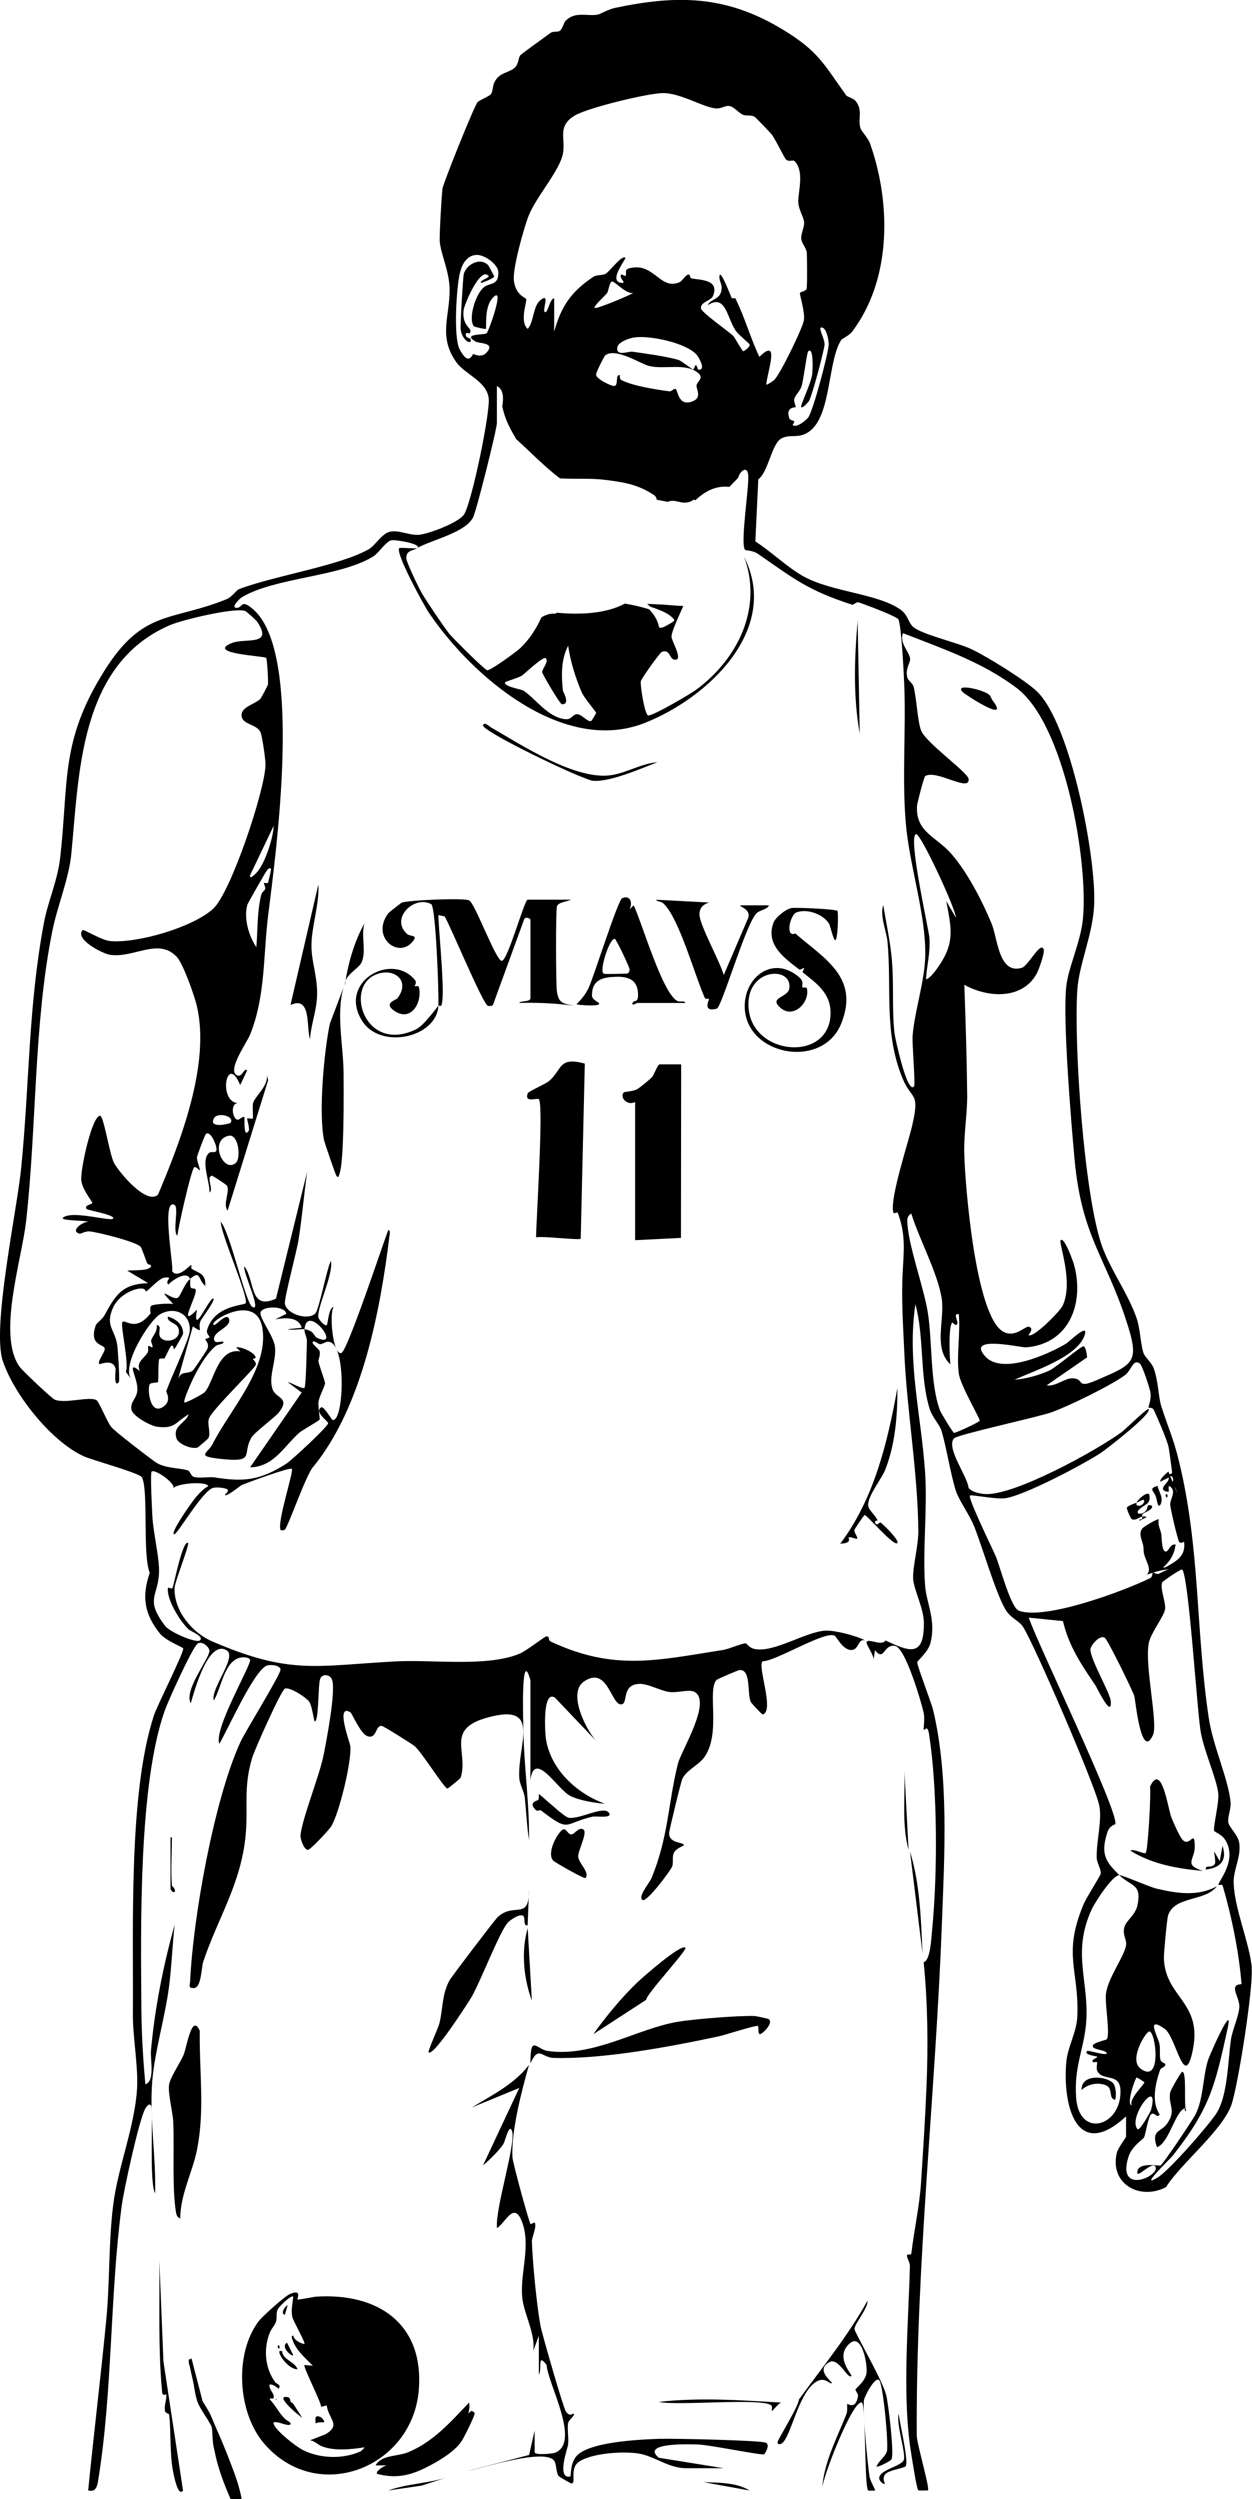 <?xml version="1.0" encoding="UTF-8"?>

<svg id="Layer_1" data-name="Layer 1" xmlns="http://www.w3.org/2000/svg" viewBox="0 0 421.79 841.89">

  <path d="M181.53,786.85l-1.87,5.17c.77-5.87-3.23-12.61-3.73-18.13-.75-8.29,3.1-17.56-.19-25.68-2.66-6.58-5.42.54-8.3,2.44-.77-6.08,6.4-28.47,5.1-32.58-1-3.16-2.32,3.31-3.02,4.35-1.27,1.91-4.85,5.55-6.79,7.07l12.21-26.08-15.98,6.57c6.9-4.23,14.25-7.79,19.27-14.34-2.43,8.46-6.08,22.52-5.58,31.22.1,1.7,5.33,20.99,6.07,22.38.11.22,1.3-.62,1.4-.47.84,1.29-.97,4.99-.93,6.33.24,7.14,1.62,21.63,2.93,28.57.52,2.74,7.64,27.42,8.48,28.66,1.52,2.24,2.33.52,2.68.85.55.52-1.66,2.02-1.86,3.07-.41,2.17.27,5.13-.06,7.46-.15,1.09-3.92,11.56.74,10.62.35-.07-.11-3.99,1.87-6.6,3.87-5.13,21.67-5.89,28.2-6.11,4.09-.14,34.06.47,35.86,1.32,1.58.75-.41,3.84-.64,3.91-1.06.34-18.31-3.18-22.05-3.31-2.95-.1-19.67-.72-13.39,4.46l21.86,3.52h-12.69c-5.35,0-9.77-3.37-14.61-4.66-4.73-1.26-16.79-.66-21.43,2.47-3.33,2.24-.84,7.11-2.5,7.35-.25.04-4.16-2.28-4.33-2.47-.92-1.06-.74-4.04-1.53-5.17-3.05-4.37-24.2,2.42-29.16,3.41l20.69-5.39,1.87-8.24v7.29c0,1.15,6.07.5,6.81.22,8.92-3.38-2.38-23.26-2.79-29.63-3.26-4.25-1.42,1.52-2.61,3.31v-13.16Z"/>

  <path d="M60.72,747.36c-1.04-.36-1.26-1.1-1.43-2.09-1.34-7.72-.57-21.72-.9-30.13-.14-3.47-1.79-9.46-1.45-12.67.26-2.43,3.77-7.5,4.9-10.18s2.75-14.24,5.46-8.15c-.2,13.53,1.74,26.55-.9,39.97-1.52,7.74-5.65,15.07-5.67,23.24Z"/>

  <path d="M258.99,680.23c1.67,1.37-2.18,5.07-2.96,5.06-.85,0-.26-2.49-.75-2.76-.6-.33-11.15,3.08-13.1,3.49-16.57,3.54-39.11,7.78-55.72,7.27-3.96-.12-5.08-4.29-7.75,1.88-.07-10.03,1.99-4.76,5.85-4.21,15.38,2.18,30.04-7.53,43.78-9.84,5.36-.9,20.56-2.14,25.83-1.94.62.02,4.62.89,4.81,1.05Z"/>

  <path d="M177.77,648.63c-1.84.29-.43-2.81-1.72-3.32-1.22-.47-4,1.43-4.86,2.28-2.64,2.61-9.28,19.91-12.31,25.16-.79,1.36-12.89,20.31-14.48,18.66-.36-.38,3.24-8.16,3.63-9.76,1.26-5.08.78-9.7,3.41-14.48.71-1.29,15.26-20.43,16.25-21.34,5.65-5.18,10.66,1.53,10.54-9.43l-.47,12.22Z"/>

  <path d="M300.31,828.55c-.4.62-3.98,2.46-5.02,2.49.54-1.87,3-3.38,3.5-5.19.62-2.27-1.24-22.41-2.57-23.95s-5.02,5.4-5.17,6.8c-.43,4,1.19,21.2,1.92,25.81.2,1.28,2.04,4.38,1.85,4.52-.09.07-2.27.09-2.35,0-1.3-1.32-.72-29.12-2.12-29.63-3.05-1.1-13.54,25.97-13.38,29.15.52-8.92,5-17.17,8.23-25.37.37-.94.11-3.16.23-3.3.17-.21,2.84,2.2,3.63-2.67.13-.78-.94-1.75-.85-2.23.06-.32,3.23-2.7,3.68-5.32.5-2.88-1.46-13.72-5.55-10.25-5.39,4.58.91,10.61.49,11.06-1.16,1.23-4.33-6.27-7.31-4.74-5.13,2.63,1.05,6.79.73,7.09-.72.68-2.41-2.7-5.89,0-5.54,4.28-7.83,17.7-10.81,20.22-.66.56-1.56.55-1.62-.22s7.09-12.03,7.2-14.41c7.92-10.92,16.56-21.45,23.11-33.3.32,2.45-4.5,7.88-4.36,9.57.1,1.23,9.43,17.2,10.68,22.19.7,2.81,2.81,20.08,1.76,21.69Z"/>

  <path d="M230.89,656.16c.8.75-12.99,15.41-13.21,17.57l-17.8,11.57c4.21-5.9,9.55-12.4,14.79-17.41,1.59-1.52,14.72-13.14,16.23-11.74Z"/>

  <path d="M126.54,830.57c1.87-3.57,7.32-2.95,10.88-4.4,8.56-3.5,14.4-10.26,20.61-16.75,1.74,8.28-15.27,21.16-21.38,21.16h-10.11Z"/>

  <path d="M186.39,626.86c-2.39-2.63,1.49-9.43,3.12-10.44,1.22-.75,1.72,1.61,2.99,1.59,1.07-.02,2.58-2.78,4.11-1.61,1.36,1.05-1.89,7.17-1.82,8.98.08,2.39,3.91,5.21,2.52,7.29-.35.52-10.49-5.34-10.91-5.81Z"/>

  <path d="M61.67,839.04c-1.72,2.26-3.05-4.95-3.26-5.91-1.35-6.39-.71-13.84-1.43-19.67-.05-.43-1.31-.31-1.44-1.44-.22-1.93.66-3.64.48-5.42,0-.08-1.25.89-1.4-.71-1.39-14.71-.76-29.66-.94-44.42l1.38,34.1,6.6,43.47Z"/>

  <path d="M64.49,794.85c.89,2.04,1.2,8.33,2.11,10.82,1.05,2.9,3.51,5.75,4.62,8.54.94,2.37,10.29,23.99,9.25,24.82-4.11,3.29-7.65-11.5-8.33-13.99-.81-2.95-.32-6.51-1.22-9.6-.78-2.66-3.87-6.38-4.87-9.23-.37-1.05-2.57-10.58-2.49-11.14.06-.41.91-.27.93-.22Z"/>

  <path d="M184.61,607c1.32,1.05,5.69,5.21,7.06,5.4,3.67.52,11.49-4.02,13.35-1.82s-4.26,1.17-5.36,1.43c-9.97,2.29-7.44,5.56-17.33-2.04-.47-.37-1.24.37-1.78-.15-2.81-2.7.47-3.1.76-3.45.4-.5.1-1.77.22-1.91.13-.15,2.7,2.25,3.07,2.55Z"/>

  <path d="M263.32,809.42c-.85-.1-3.14,2.98-3.28,2.81-.19-.21.36-1.49-.28-1.94-3.53-2.51-31.79.3-37.81-1.11,13.76-1.55,27.63-.57,41.37.24Z"/>

  <path d="M179.18,674.02c-2.74-7.47-3.69-16.53-1.4-24.44l1.4,24.44Z"/>

  <path d="M305.04,830.93c-.67.6-5.74,1.28-6.79,2.6-1.23,1.55-.04,3.03-.15,3.15-.44.49-1.83-.82-1.9-1.67-.24-2.94,7.52-4.08,8.29-6.3s-2.72-12.4-1.69-15.53c.1,2.5,3.6,16.51,2.23,17.74Z"/>

  <path d="M310.79,658.04l-4.22-34.31c3.39,11.05,3.7,22.82,4.22,34.31Z"/>

  <path d="M306.09,623.25c-2.34-8.7-1.12-17.83-1.4-26.79l1.4,26.79Z"/>

  <path d="M151.45,834.34l-9.41,3.04-11.27,1.65c6.65-2.42,13.97-2.36,20.68-4.69Z"/>

  <path d="M252.51,839.03l-15.51-2.81c5.03.21,11.08.04,15.51,2.81Z"/>

  <path d="M57.91,635.24c.01.15,1.41,1.19.94,2.11-.79.4-1.41-.77-1.41-1.17v-17.16s.47-.02.47,0c0,5.19-.38,11.13,0,16.22Z"/>

  <path d="M334.51,236.13c5.9,7.81-9.17-2.01-10.06-2.87-3.35-3.2,6.43-1.07,8.69.71.62.49.84,1.46,1.37,2.16Z"/>

  <path d="M398.4,619.82c2.53,2.66,4.03-3.93,4.11,2.25.06,4.4-3.94,6.13,2.76,8.23-8.46-.73-17.1-2.24-24.44-6.81,1.01-.87,4.6,1.35,5.17.71.74-.84,1.8-19.74,1.44-22.31,3.9-8.38,6.04,7.32,7.13,10.22.6,1.59,2.84,6.67,3.83,7.72Z"/>

  <path d="M399.63,711.16c-.75.23-.42-.95-.47-.93-3.36,1.29-5.31,11.76-9.39,13.15-2.07-6.03,1.31-4.88,3.48-8.03,3.12-4.54.28-6.04.95-10.32.15-.93,3.64-6.95,4.04-7.03,1.73-.34.44,11.58,1.4,13.16Z"/>

  <path d="M406.22,629.83c-.13-1.86,1.85-.17,3.05-1.89.38-.54-.22-3.41-.23-4.22l1.87,3.29.94-5.17c1.7,5.01-.84,7.45-5.63,7.99Z"/>

  <path d="M375.07,701.88c.78.93,1.17,4.22.58,5.52-2.43-.49-.41-3.95-3.26-4.96s-5.94-.27-8.02,1.67c-.16-5.7,8.67-4.64,10.69-2.23Z"/>

  <path d="M250.64,187.45c6.41,17.27-1.98,34.43-16.02,44.86-2.02,1.5-14.48,8.78-16.2,8.73-1.21-.04-2.75-10.04-2.54-11.49.14-.95,6.47-9.67,7.03-9.91,2.67-1.14,2.7,2.23,4.07,2.54,3.63.82-.7-6.17-.75-7.6-.06-1.71,2.3-6.65,3.97-10.44-1.37-.02-2.74-.12-4.11-.24-1.97-.18-3.93-.29-5.91-.37-.71-.03-1.42-.06-2.14-.09.35.31.71.63,1.05.96.75.24,1.5.49,2.24.78,2.02.77,4.26,1.73,5.69,3.42.2.24.17.56-.1.74-.6.4-1.21.77-1.83,1.12-.78.44-1.71,1.02-2.64,1.06-.2,0-.41-.15-.45-.35-.48-2.32-1.69-4.25-3.36-5.91-2.64-.83-5.36-1.46-8.12-1.91-.89.47-1.8.89-2.75,1.24-4.62,1.72-9.66,2.19-14.56,2.14-1.91-.02-3.82-.14-5.73-.32-.04.19-.18.35-.43.33-1.67-.12-3.24.39-4.65,1.24-1.81,4.05-4.33,7.76-7.25,10.48-1.2,1.12-9.91,7.49-11,7.34-.89-.12-11.81-11.02-12.93-12.46-2.02-2.61-7.59-10.89-9.09-13.47-.97-1.66-5.19-10.39-5.24-11.74-.1-2.72,1.96-2.51,3.76-3.47-.4.3-5.76-.29-6.11,0-1.58,1.36,8.37,19.44,9.95,21.78,14.67,21.69,45.37,47.87,72.68,37.13,21.26-8.37,45.95-31.51,33.47-56.08ZM199.12,242.91c-1.18.4-3.15-2.31-4.65-2.3-1.68.01-1.77,1.89-4.01,1.68-6.03-.59-10.31-7.34-14.3-9.72-.48-.29-7.18-1.49-5.89-2.8.21-.21,4.47-1.42,5.59-2.17.82-.54,7.25-6.75,8.04-5.83,1.04,1.22-1.32,3.61-1.24,4.71.05.63,6.01,10.77,6.65,10.79,3,.08.36-4.28.33-4.55-.51-4.98-.69-10.56,1.78-15.18.73,5.27,2.41,10.59,4.48,15.51.93,2.2,4.83,6.65,4.93,7.07.04.16-1.45,2.71-1.69,2.8Z"/>

  <path d="M51.08,710.42c.02.97.05,1.95.09,2.92,0-1.21-.04-2.21-.09-2.92Z"/>

  <path d="M52.26,738.9c.23-8.29-.74-17-1.09-25.56.06,7.43-.55,22.64,1.09,25.56Z"/>

  <path d="M421.74,662.96c-.81-8.58-5.88-19.87-6.13-28.67-.13-4.49,2.66-8.84,1.85-13.6-.42-2.5-3.38-5.11-3.65-6.73-.29-1.76.97-4.65.77-6.8-.75-7.87-5.94-18.88-7.36-28.41-4.46-29.86-2.82-57.14-10.1-86.74-1.91-7.77-3.55-10.98-5.85-18.14-1.06-3.3-.98-8.43-2.6-12.91-.73-2-2.91-3.67-3.4-5.06-1.05-2.99-1.1-8.13-2.34-11.77-2.84-8.32-8.92-16.48-11.72-24.47-5.98-17.07-9.51-67.8-8.26-86.28.57-8.51,5.11-18.27,5.65-28.2.87-15.85-7.91-61.49-19.33-72.31-4.03-3.82-16.84-11.74-22.01-14.18-4.72-2.23-16.97-5.01-19.7-7.56-1.68-1.57-1.61-4.02-4.42-5.92-7.77-5.26-22.78-5.78-32.3-10.95-5.36-2.91-11.11-8.51-16.37-11.85l1-20.94c3.47-2.55,4.41-11.98,7.83-13.79,2.94-1.56,5.56.24,9.12-2.16,7.79-5.24,6.32-24.1,11.08-31.12.15-.22,2.58-1.36,3.57-2.66,13.28-17.51,13.2-43.14,6.04-63.4-.66-1.88-2.95-4.12-3.25-5.22-.9-3.32.94-5.97-1.66-9.15-.68-.83-2.8-1.39-3.11-1.82-7.62-10.65-9.38-14.9-21.33-22.16-19.11-11.61-35.56-11.76-56.57-7.33-2.42.51-4.87,2.08-5.8,2.26-3.5.66-7.43-1.17-10.72,1.94-.81.76-1.11,2.9-2.09,3.55-.73.49-2.22.03-3.11.68-1.59,1.16-9.77,7.04-10.18,7.53-.69.83-.51,2.71-1.73,4.04-1.44,1.57-4.47,1.69-6.14,3.73-1.82,2.22-1.08,3.88-2.01,5.28-.5.76-3.81,2-4.53,2.76-1.08,1.16-11.5,27.1-11.8,29.1-.3,1.99-1.1,16.01-.93,17.89.38,4.23,3.24,10.04,3.32,15.95.12,9.26-3.89,15.91,2.21,24.58,2.95,4.19,10.14,6.35,10.94,12.09.66,4.74-5.73,35.31-8.26,39.24-1.78,2.78-12.06,6.64-15.24,6.89-3.32.26-6.74-1.76-9.89-1-2.55.61-4.85,4.6-6.89,5.79-9.64,5.61-31.8,8.95-43.85,13.52-.86.33-2.35,2.66-4.14,3.38-18.75,7.6-28.14,3.32-41.2,24.14-14.95,23.83-11.94,37.24-14.9,63.14-.85,7.46-4.09,14.49-5.46,21.8-5.3,28.22-4.84,54.31-7.66,82.6-1.44,14.44-9.94,53.75-6.18,64.98,3.77,11.27,16.21,26.98,27.18,32.05,2.9,1.34,18.94,5.69,19.68,7.12,2.28,4.42.14,25.85,2.63,32.2-2.73,7.93-1.84,13.93,3.47,20.47,1.95,2.4,7.67,4.54,7.81,4.98.37,1.17-8.73,19.12-9.86,22.56-8.63,26.31-6.88,72.07-7.09,100.56-.06,7.97,1.88,17.83,1.39,25.38-.82,12.69-6.35,26.12-7.97,38.57-1.66,12.77-1.14,26.12-2.38,38.99-1.84,19.2-4.22,38.42-6.1,57.6,2.32.63,2.97-.96,3.31-3.04,4.98-30.4,3.93-62.51,8.01-93.02.69-5.15,5.84-28.93,7.91-32.55.38-.66,1.28-1.9,1.91-1.14.1.12.17.53.22,1.13-.07-3.32-.02-6.6.27-9.82.87-9.65,4.28-21.16,5.58-31.08.91-6.94,1.13-14.14,1.93-21.11-3.84,13.79-6.68,28.02-7.98,42.32-.3,3.25,1.45,10.37-1.89,11.5-.79-8.48-1.29-17.15-1.35-25.67-.2-27.41-.96-75.16,7.85-100.17,1.18-3.35,9.1-20.88,11.04-22.57,1.39-1.2,4.11,1.11,4.04,2.44-.15,2.77-8.7,13.18-6.3,17.62,1.14-3.8,5.81-21.62,12.09-17.86,3.65,2.19-5.44,12.85-4.34,16.92,2.61-4.08,3.55-14.12,9.68-14.56.72-.05,2.16.05,2.55.79.71,1.33-12.36,23.37-10.35,28.35,2.82-4.67,11.49-24.35,15.89-26.31,1.07-.48,4.44-.3,4.73,1.22.27,1.37-11.82,20.8-13.5,24.46-8.85,19.26-15.96,59.06-16.94,80.37-.09,2-.73,2.47,1.13,2.55,2.69.12,2.58-6.81,3.29-8.94,4.92-14.7,12.77-26.28,14.27-42.62.91-9.93-.85-15.7,2.19-26.01.79-2.66,9.79-22.82,11.03-23.32,1.62-.66,7.32,3.04,8.23,4.47,1.04,1.64,1.52,6.65,1.86,6.6,1.44-.23.99-12.88,1.88-14.57.84-1.6,3.4-1.33,3.98.72,1.16,4.13-1.92,20.19-2.93,25.24-1.4,7.01-7.34,21.67-7.77,27.03-.09,1.1,1.16,4.78,2.48,4.85.82.04,7.27-6.86,7.96-8.06,2.67-4.6,6.85-21.77,6.35-26.96-.09-.96-5.17-14.48.05-11.33.48.29,3.39,7.19,5.65,8.01,3.24,1.17,2.65-3.53,4.83-3.45.65.02,10.32,6.16,11.09,6.79,2.43,1.99,10.01,14.29,11.09,14.31.29,0,4.38-3.37,4.47-3.65,2.73-8.69-5.26-16.24,8.83-20.2,18.74-5.26,10.26,8.92,10.91,20.31.12,2.07,1.65,4.65,1.86,6.64.5,4.72.69,9.59,1.42,14.28.18-12.35-1.68-24.55-1.89-36.89-.04-2.35-.93-28.87,2.37-16.94v33.61c1.31-10.34,9.08,3.04,13.3,5.27,3.11,1.65,8.7,2.47,11.84,2.73-9.53-3.44-18.31-11.51-19.93-21.9-.29-1.85-1.24-16.59,3.04-13.88l13.75,14.45c-4.13-5.01-9.11-16.18-4.1-19.77,8.2-5.87,9.34,8.43,12.89,7.58,2.16-.51-.1-6.49,5.71-6.88,3-.2,7.08,2.28,10.32,2.73,2.48.34,6.51-.88,8.16-.17,6.55,2.85-4.22,20-5.29,24.3-3.36,13.47-3.14,24.61-8.91,38.58-.63,1.53-4.91,6.58-2.93,7.39,1.47.6,9.12-9.58,9.87-11.26.56-1.26-.08-3.01.58-4.59.66-1.61,3.41-2.37,3.39-2.71-.05-1-5.04-.41-4.97-4.02.02-.94,4.02-17.33,4.41-18.18,1.35-2.96,5.47-4.68,7.35-7.23,5.88-7.99.98-22.49,4.18-26.15.28-.32,7.32-3.32,7.74-3.35,4.09-.33,2.48,7.99,3.88,10.83.13.26,3.7,4.2,3.98,4.13,4.08-1.14-1.92-16.43-.04-17.91,4.68-.12,20.9-10.32,24.25-8.64.7.35,2.65,4.69,5.49,4.83,2.87.14,2.26-4.1,4.86-3.2-2.98-1.6-10.16-3.47-13.4-3.32-6.71.33-17.43,7.59-23.99,6.16-1.7-.37-2.67-1.88-2.84-1.9-1.01-.09-5.88,1.96-7.59,2.23-22.27,3.49-36.73,7.19-58.09-2.78-1.21-.56-.14-1.66-1.48-1.8-.54-.06-6.68,4.87-9.16,5.89-10.95,4.51-29.15,1.9-41.63,2.56-26.88,1.43-35.44,4.66-61.86-6.74-6.8-2.93-12.88-10.32-12.67-17.94.06-2.17,5.26-15.01,4.51-15.28-1.88-.68-4.76,14.37-5.15,15.07-.63,1.12-1.78-1.18-1.63,1.11.26,3.94,4.11,10.18,6.93,12.93.8.78,5.49,2.47,3.85,3.79-1.23.99-10.11-2.77-11.74-4.94-6.8-9.04-2.31-9.81-2-17.86.19-4.87-1.92-13.26-2.23-18.82-.1-1.82-.79-14.72-.26-15.26.99-1.03,8.16,3.95,7.31,5.64,1.11-1.74,11.4-2.49,11.74-.7-2.32,1.18-4.54,4.11-6.03,6.19-.81,1.14-6.65,9.46-5.49,10.02.92.45,9.33-14.34,13.05-15.63,1.17-.41,4.7,0,5.05.6.38.65-.95,1.55-.94,1.64.13,1.16,5.18-3.01,5.69-3.24,1.31-.58,16.25-6.1,16.86-5.46.72.77-5.18,18.4-3.75,20.68.03.06.97.07,1.32-.12,1.04-.56,7.39-19.24,9.8-21.43,16.32-20.16,22.42-52.29,25.55-77.87.06-.47.3-1.78-.47-1.65-1.78,4.65-13.68,40.58-15.75,41.36-2.9,1.09-4.21-13.71-2.6-15.5-1.79.24-1.92,5.8-2.35,6.11-.64.47-2.66-1.75-2.82-2.62-.57-3.11,5.17-14.62,4.23-19.01-1.39,2.5-3.98,16.5-5.28,17.74-2.57,2.46-9.85.12-10.24-3.43-.19-1.75,4.01-17.68,4.59-21.26,1.23-7.67,1.84-15.46,2.94-23.15l-10.52,42.83c-9.04,4.07-6.95-5.85-10.62-10.86-.91,1.23,6.18,15.75,2.61,13.6-2.24-1.34-7.5-25.24-10.6-28.65,0,4.07,9.37,25.11,8.41,27.44-.32.78-10.65.56-13.03,9.11-.29,1.05.86,2.11.84,2.24-.07.49-1.39.63-1.4.71-.07.53,1.35,1.26.71,3.26-.13.42-4.56,7.07-4.91,7.34-2.02,1.51-3.86-.15-5.01,2.91l4.99-17.75c3.94,2.58,1.49.82,2.6-1.86.27-.64,5.47-7.54,4.21-7.54-1.39,0-7.07,13.27-5.41,3.76-6.88,6.9.21-4.73-.45-6.8-.16-.5-1.51-.18-1.68-.69-.37-1.1-.01-2.26-.21-2.85-2.09,1.76-3.12,5.85-4.24,6.37-1.83.85-8.07-4.99-1.4,2.09-1.14-.34-6.72,0-7.42.57-.74.62-.02,2.29-.35,2.7-5.19,6.43-8.52,1.54-9.4,2.83-.71,1.04,2.38,14.26,1.17,16.72l1.9,2.56c-3.7-4.53,6.04-19.83,9.57-21.91,4.86-2.86,10.45-.29,10.07,5.56-.19,2.93-6.57,16.25-7.91,20.36-.09.27,1.94,3.11-.94,5.14-4.75,3.36-5.55-6.6-4.56-7.62.44-.45,2.62-.48,2.7-.59.23-.31.03-7.16.41-7.71.39-.57,1.61-.07,1.82-.39.64-.97,1.72-3.76,2.25-4.12.86-.59.65,1.5,1.16.93.19-.21,2.78-4.67,2.81-4.99.2-3.01-2.41-5.14-5.15-5.82-.25,2.06,2.8,1.94,3.52,3.78,1.41,3.6-3.29,5.37-5.56,3.67-1.92-1.44.53-4.38-1.71-4.63.42,2.08-1.41,3.82-1.81,5.03-.23.69.68,2.11.39,2.49-.12.15-1.29-.68-1.4-.47-.17.34.2,1.6-.27,2.34-1.32,2.06-3.89,3.13-2.55,6.12-5.12-4.02-.3,2.79-.89,6.82-.4,2.74-2.36,3.5-1.96,6.12.33,2.22,6.44,5.57,8.74,5.85,6.04.75,5.99-1.56,10.56-4.22-1.14,3.18-5.5,3.81-4.12,8.12.62,1.95,5.18,3.75,7.09,3.08.22-.08,3.49-2.88,3.61-3.09,1.02-1.79-.45-4.54.25-6.69.93-2.86,15.59-16.94,15.77-18.13.16-1.03-.97-1.76-.98-1.87-.02-.44,1.72.19.48-1.41-.9-1.16-4.47-2.84-6.12-2.57l1.4,1.4c-7.56-1.34-8.93,10.23-11.95,13.68-.57.65-6.43,3.77-6.86,3.49-.55-.36,1.92-5.87,2.28-6.66,1.72-3.86,5.02-9.77,8.29-12.39.59-.48,2.56-.59,2.59-1.17.05-.97-3.33,1.07-3.21-1.32.14-2.6,5.99-3.88,5.05-6.62-.74-2.18-4.32,2.09-4.9,2.06-3.44-.18,14.48-12,16.24,1.63,1.73,13.4-10.95,26.85-16.93,38.58-1.57,3.08-5.97,4.01,3.03,4.94,11.68,1.21,6.8-1.6,10.16-7.27,1-1.69,8-6.87,9.2-8.41,3.93-5.05-.89-4.65-2.08-7.71-1.6-4.12,1.33-9.66.77-14.41-.42-3.57-5.29-9.72-4.87-11.56.5-2.22,8.23-2.39,8.69.46l-3.76,1.88c3.05-.58,7.88-1.02,8.93,2.82l-4.69.47c1.26.48,4.8-.15,5.64,0,.83-9,12.81,6.75,4.34,2.98-1.4-.62-.74-2.32-4.34-2.98-.12,1.27.86,2.73.82,4-.07,1.93-.29,15.16-.82,15.74-.59.64-4.64-1.88-5.63-1.88l4.68,3.5-17.37,25.18c7.82-.11,11.31-6.86,16.43-11.55.97-.89,6.84-4.14,6.99-4.53.17-.44-.64-4.5-.34-6.2.34-1.92,2.18-5.16,2.16-6.07,0-.59-1.93-5.95-2.2-7.17-.19-.84.76-2.13.36-3.63-.2-.77-2.91-2.57-2.26-3.16.52-.47,1.86.86,2.5.83,1.12-.05,2.07-1.34,3.59-.6,5.3,2.54,4.17,27.28.5,26.1-.27-.09-2.94-4.72-3.76-4.23-2.54,1.52,2.42,4.73,2.32,5.37-.22,1.3-12.33,12.5-14.11,13.64-8.97,5.72-14.54,6.14-24.27,4.58-1.56-.25-5,.42-6.87-.17-1.09-.35-1.19-1.93-2.05-2.18-3.15-.94-7.87-.6-11.07-2.91-2.3-1.65-13.52-10.21-14.72-11.73-1.46-1.85-4.1-8.62-5.03-9.07-2.58-1.26-10.41,1.3-13.96-.1-1.02-.4-10.8-9.67-11.77-10.98-7.78-10.55.64-36.11,2.1-49.19,3.58-32.06,2.55-66.44,8.82-97.68,1.71-8.53,5.58-17.57,6.41-26.07,2.66-27,2.68-63.7,33.02-76.94,4.28-1.87,21.49-5.98,25.45-4.9.51.14,3.81,3.14,4.24,3.79,5.43,8.26-4.2,5.22-8.69,7.07-8.79,3.62,11.06,4.3,11.63,5,.29.35.79,8.04.57,9.08-.05.25-2.28,4.4-2.45,4.6-1.59,1.8-6.26,2.7-6.41,5.37-.19,3.54,4.91,3.02,6.35,5.92.59,1.2,1.74,9.39,1.71,11.01-.16,8.6-11.67,43-17.6,48.49-6.77,6.26-25.69,11.78-34.78,10.91-2.91-.28-8.9-4.06-9.23-3.69-2.79,3.12,6.85,8,9.28,8.34,8.16,1.13,16.2-5.87,22.4.64,2.17,2.28,6.01,13.15,6.82,16.68,4.53,19.57-5.52,45.52-13.1,63.46-3.91,3.64-13.12-7.56-14.8-10.64-1.53-2.79-3.49-15.98-4.74-15.94-2.76.1-6.71,18.38-6.31,21.82.37,3.17,3.76,7.13,3.71,7.56-.05.47-3.03.8-1.85,2.09.32.35,9.21,1.87,8.91,3.08-.35,1.4-13.6-2.84-16.92-.23-1.37,1.08,7.91.95,8.46,1.41-1.84-.02-6.3,3.12-2.82,4.02.34.09,1.9-.97,3.53-.76,2.96.38,15.18,3.36,16.96,5.16.37.38,1.73,4.38,2.13,5.4.28.7,1.34.68,1.35.76.51,2.21-6.67,1.63-7.99,1.87l7.05,4.22c-8.92.29-11.05,4.15-14.74,10.89-.63,1.16-2.67,2.64-2.88,3.23-2.43,6.89,2.6,6.46,2.97,7.79.33,1.2-2.62,4.5-1.8,5.35.22.24,4.72-2.1,5.49,1.7.05.25-.73,6.52,1.08,4.41.4-.47-.33-11.03-.52-12.41-.74-5.45-4.23-6.47-1.4-12.77,1.41-3.13,4.99-5.61,8.31-6.26,2.79-.55,2.6.92,2.77.89.55-.09,4.33-4.41,6.15-4.67,3.48-.5-.05,1.1,1.38,2.31,1.35-1.45,6.31-4.81,7.29-1.87,3.77-3.17,2.49.13,5.16,2.35.22-4.15-2.02-4.23-4.61-5.76-.22-.13,0-1.19-.09-1.29-.26-.26-4.58,4.98-6.5,2.04.73-.78-3.8-24.93.86-22.26,1.48.85-.78,9.14.94,10.34.25-2.76,4.68-22.36,5.65-23.03.65-.45,1.66,1.19,1.87.94.27-.32-1.05-3.02-.92-4.41.04-.43,2.68-7.62,3.05-7.83,1.75-1.01,3.73,4.33,3.52,5.43-.27,1.47-1.61.16-2.63,1.13-2.69,2.55.37,9.62.28,13.2,1.51-.87-1.18-4.99.71-5.64.29-.1,4.9,2.98,5.14,3.34,1.18,1.8-1.51,6.29.25,8.42l13.65-43.94-.48-2.12c.9,3.82-3.96,7.53-4.58,9.76-.33,1.19.09,5.02-.12,5.29-.12.15-1.73-.15-1.89,0-.15.15,1.01,3.48.47,4.23-1.85,2.56-1.22-4.46-1.41-4.7-.37-.46-1.78.91-2.19.89-1.88-.09-2.74-5.96.31-5.58-7.23-.09-4.13-17.31.47-6.12l2.35-4.94c-1.04-1.1-1.64,2.51-3.41,1.67-3.47-1.65,3.3-10.97,4.43-13.8,5.19-12.96,4.35-26.39,6.04-40.03,2.58-20.84,12.01-88.4-5.01-103.14-4.3-3.73-3.41-.53-5.58-.52-2.21,0,1.05-3.15,1.66-3.52,11.09-6.77,33.23-6.84,44.43-13.86,1.78-1.12,4.1-4.92,5.95-5.37,1.46-.36,10.45,1.3,8.83,2.53,5.16-2.77,15.95-5.1,18.74-10.17,1.07-1.94,8.05-29.75,8.05-31.91v-12.46c2.32,1.27,2.26,4.14,1.81,6.85.49,2.43,1.33,4.76,2.45,6.99.69,1.38,1.45,2.73,2.23,4.06.94.84,1.86,1.7,2.78,2.56,2.67,2.52,5.31,5.08,8.08,7.49,1.26,1.1,2.56,2.19,3.92,3.19,1.97.1,3.96.11,5.92.12,1.96,0,3.92,0,5.88.09,2.55.12,5.12.48,7.65.88,2.64.41,5.25,1.04,7.71,2.09,1.38.59,2.71,1.29,3.98,2.1.48.31.93.58,1.19,1.1.13.26.21.53.27.81,1.24.24,2.49.48,3.74.72.25-.13.52-.24.8-.29,1.2-.24,2.57.24,3.75.45,1.5.26,2.78.05,4.04-.83.22-.15.49-.03.64.16,3.03-2.88,6.63-4.95,11.14-4.58.11,0,.2.05.28.11,1.01-1.01,1.97-2.07,2.98-3.08.07-.19.14-.38.21-.56.59-1.7,2.81-3.65,3.2-.59.48,3.76-2.83,23.51-1.01,25.41.16.16,2.55.1,4.32,1.32,12.33,8.55,16.82,12.29,31.74,17.13.49.16,1.32-1.05,2.15-.79,1.88.59,12.75,4.65,13.39,5.71,1.04,1.71,1.91,19.38,2.02,22.66.55,15.17-.76,30.4.46,45.61,1.16,14.49,6.89,31.18,6.59,45.15-.18,8.49-3.58,18.54-4.25,26.78-.23,2.9,1.01,16.5.46,17.16-2.3,2.8-6.4-16.54-6.53-17.67-.99-8.28-.14-17.07-1-25.8-.58-5.92-1.88-11.78-2.81-17.64-1.25,3.7,1.07,8.66,1.42,12.45,1.45,16.06-1.25,30.38,4.99,45.78,3.14,7.73,6.01,4.37,3.31,16.11-1.34,5.8-7.27,23.62-6.44,28.83.25,1.54,1.32-.24,1.66.69,2.66,7.24,1.97,12.56,1.58,19.94-.47,8.91.14,17.52.55,26.88.86,19.77,4.53,39.96,4.73,60.17.05,4.8-1.89,11.96-1.76,15.92.12,3.72,3.6,10.06,3.63,15.1.06,11.74-4.93,9.62-12.94,5.89-1.18,2.13-6.26-1.06-6.38.69-.05.85,2.57,4.39,2.37,5.87l.47-3.28c3.23,4.05,2.81-2.18,6.79-1.44,3.49.65,8.76,18.76,9.6,22.42.49,2.11-.13,5.6.06,5.82.36.43,1.23-2.12,1.81,1.71,2.83,18.5,2.86,46.81.99,65.74-.28,2.83-.56,10.26-2.84,10.86,1.38,13.89,1.52,27.86.96,41.79-.42,10.47-1.16,21.84-1.85,32.47-.51,7.92-2.34,16-3.27,23.94-.07.58-1.32-.03-1.45.5-.19.76,1.01,2.31.97,3.73-.5,19.14-2.47,41.47,0,60.17.24,1.81,2.23,14.77,2.79,15.31.12.11,3.16.1,3.29,0,.73-.61-3.89-16.19-3.77-18.55-.3-57.7,6.3-114.66,8.46-172.09.87-23.14,2.42-49.71-2.95-72.24-.58-2.43-5.48-15.12-5.35-16.13.05-.38,3.71-3.55,4.41-6.25,2.06-7.92-1.28-13.3-1.76-19.58-.89-11.82.83-25.75,0-38.09-1.25-18.9-6.15-37.36-3.27-56.66,3.04,11.13,1.4,24.36,4.83,35.36.87,2.78,3.34,5.19,3.97,7.31,1.7,5.68,2.98,14.27,4.8,20.12,1,3.2,4.73,8.3,6.22,12.11,2.91,7.41,6.98,21.6,10.37,27.71,1.8,3.24,4.66,3.88,6.09,6.13,3.95,6.21,24.11,53.06,25.62,59.94,1.11,5.06-.94,12.02-.83,17.76.04,1.87,1.6,3.87,1.34,5.52-.09.58-4.85,8.04-5.76,10.22-7.14,17.13-1.45,22-2.1,37.82-.22,5.22-3.24,10.2-3.7,15.18-1.33,14.41,3.32,33.94,20.12,18.44v6.82c0,.31-2.68,3.78-3.08,5.38-2.62,10.54,7.8,16.27,16.55,11.62,5.08-8.06,19.22-19.23,22.11-27.95,2.2-6.65,7.36-39.36,6.73-45.95ZM79.4,391.82c-4.17,3.53-9.1-7.75-2.34-9.2,3.28-.71,4.26,7.58,2.34,9.2ZM77.63,378.29c-.23.29-7.53,2.09-5.55-1.54,1.24-2.27,7.25-.63,5.55,1.54ZM90.27,297.42c-.06.19-1.32-.02-1.34.04-.13.42.6,1.31.4,2.02-.18.62-1.05.94-1.32,1.99-1.42,5.48-1.17,12.01-1.65,17.61-2.58-3.82-4.31-9.76-3.02-14.29.18-.63,6.04-10.8,6.47-11.38.39-.53,1.02-1.38,1.48-.65.13.2-.85,4.19-1.01,4.66ZM86.87,293.51c-.37.48-2.94,3.26-2.63,1.37l7.98-16.7c-.25,4.39-2.71,11.87-5.35,15.33ZM159.64,109.91c.17.23,3.88,1.06,4.02.91.38-.4-.67-7.24,2.33-10.47,4.42-4.75-1.44,11.5-2.04,11.93-.91.65-8.47.03-3.72,2.8,1.21.7,6.87.26,3.66,3.73-1.78,1.92-4.21.43-4.45.47-.35.07-1.51,4.37-4.64-1.72-2.07-4.02-1.02-20.95.13-25.59.72-2.93,2.3-6,5.69-6.09,2.68-.07,7.27,3.27,7.28,5.87.03,4.72-2.96,3.32-5.01,5.13-2.71,2.38-5.21,10.45-3.26,13.02ZM273.63,126.02c-.3,2.96-4.12,10.69-3.72,11.12.51.55,2.24-1.54,2.54-1.92.99-1.25,5.24-17.23,5.34-19.14.11-2.08-2.73-6.47-.65-5.67,1.45.56,2.08,4.36,2.04,5.7-.08,2.82-5.3,22.57-6.92,24.56-.88,1.08-3.82,3.46-5.16,2.59-.17-.11.66-1.08.45-1.35-.16-.2-1.4-.3-1.63-.98-1.36-4,2.01-3.56,2.12-3.78.17-.31-.79-1.89-.4-2.93.6-1.58,1.86-2.34,2.43-4.2.63-2.05,1.77-11.27,2.21-11.67,1.87-1.68,1.5,6.29,1.36,7.67ZM200.34,103.77c-.58-.51,3.7-4.35,4.16-5,.57-.79.73-3.72,1.72-3.94.77-.17,5.13,4.72,7.27,3.77-1.35.91-12.62,5.62-13.15,5.16ZM233.71,135.03c-5.31,2.41-5.24-3.61-6.12-3.99-.56-.25-1.35.89-2,.8-4.27-.54-12.74-1.88-16.35-3.85-.43-.23-.43-1.17-.45-1.66-1.71-.15-.17,3.78-2.04,3.71-.84-.03-6.01-2.35-5.93-3.89.05-.87,2.77-6.22,3.09-6.45,3.58-2.67,11.7,2.8,14.75,3.59,5.13,1.32,12.67-1.26,16.73,2.55,1.76,1.66-.62,2.71-.74,4.06-.1,1.07,1.77,3.91-.94,5.14ZM235.13,124.45c-.08-.02-.27-1.35-.72-1.4-.37-.05-.49,1.39-.94,1.4-.29,0-3.9-2.87-4.82-3.16-3.86-1.2-11.27-2.18-15.52-2.8-1.4-.21-5.38,1.65-5.21-1.21.13-2.09,4.15-3.37,5.85-3.61,5.17-.71,17.18,1.74,20.91,5.82.75.81,3.44,5.65.44,4.97ZM250.39,118.34c-.31-.05-3.09-4.93-3.31-5.14-1.49-1.46-10.81-7.97-10.94-9.32-.21-2.19,3.42-2.5,4.09-4.21,2.14-5.49-4.05-5.3-7.16-5.84-.68-.12-.58-1.31-1-1.35-1.02-.09-2.12,2.13-3.08,2.56-6.17,2.77-8.37-5.55-15.25-4.94-4.35.38-2.21,1.75-3.06,2.86-.12.16-1.25-.67-1.4-.47-.88,1.22,1.95,2.92.24,2.81-4.95-.33,1.53-8.12,1.16-8.45-1.19-1.08-5.24,4.56-6.61,5.37-1.02.61-3.02.28-4.15,1.02-7.31,4.88-10.87,9.8-13.22,18.51v-11.28c-1.5.2-2.07,4.89-3.05,4.7-1.29-.25,2.01-6.98-1.65-4-2.42,1.97-2.17,7.4-4.21,9.64-2.86-2.47-.19-9.27-.51-10.05-.22-.54-3.51-1.22-4.16-6.2-.51-3.93,3.34-17.67,4.94-21.78,2.57-6.61,10.69-15.39,11.64-21.29.8-4.98-2-9.03,3.96-12.58,4.41-2.62,24.38-7.44,29.52-7.55,5.96-.12,13.5,4.72,17.88,5.16,1.88.19,3.12-.97,4.54-.83,1.54.15,3.22,2.3,4.6,2.94,1.21.57,2.48-.06,4,.7.37.19,5.3,5.37,5.78,5.97,1.18,1.48,4.24,7.85,4.78,8.39,1.07,1.07,2.32-.09,3.03.69,3.22,3.53,1.12,10.05,1.14,13.41.01,2.83,1.74,4.95,1.96,7.05.17,1.62-1.11,3.83-.96,5.6.13,1.55,1.78,3.21,1.88,4.73.07,1.14.19,11.63-.09,12.17-.51.99-2.02.78-2.23,1.47-.13.43,1.68,6.07,1.36,8.94-.29,2.56-8.2,18.67-10.05,20.28-.4.35-2.01,1.47-2.64,1.58.15-3.74,4.9-16.45-2.34-9.4-2.99-6.27-4.97-13.52-8.09-19.69-.08-.16-1.14.07-1.24-.12-.3-.58-4.2-11.01-4.13-6.95.03,1.68,1.29,2.56.49,5.11-.73,2.34-3.64,2.33-4.44,4.25,6-3.77,6.37,3.71,9.28,8.35,1,1.59,4.71,4.5,4.82,4.83.33.96-1.95,2.36-2.11,2.34ZM305.64,228.1c-.68-2.88,1-4.66.97-6.09-.05-2.21-3.79-5.44-2.39-8.7,13.36,5.24,26.58,9.68,38.22,18.42,16.24,12.19,24.21,58.23,22.4,77.71-.75,8.02-4.98,16.47-5.65,23.07-1.16,11.51,1.65,45.38,2.84,58.26,2.37,25.57,10.32,32.59,17.26,53.72,4.83,14.69,2.9,14.95-10,20.55-7.22,3.13-3.57-.9-8.39-.69-2.25.1-5.64,2.92-8.28,2.35l13.61-9.41c-.02-.84-.42-3.46-1.16-3.74-.66-.26-9.38,7.18-11.55,8.18-3.25,1.5-8.08,2.87-11.71,3.09,6.32-2.98,21.84-7.8,23.74-15.51.84-3.41-5.45,2.81-6.49,3.42-6.03,3.55-21.38,10.5-27.08,4.29-6.86-7.47,11.93-2.97,13.72-3.11,14.62-1.2,19.62-14.89,16.17-27.72-.32-1.18-3.35-9.69-4.55-8.37-.76.83,4.46,14.04.67,22.06-.99,2.09-10.07,11.13-11.49,9.9-.12-.11,2.04-2.17.2-2.79-1.35-.45-4.55,3.89-8.69,1.65-9.32-5.05-12.9-49.21-13.16-60.18-.16-6.73,1.07-13.23.99-19.8-.14-12.3-.53-24.61-.96-36.88,7.94,4.4,19.44,5.04,24.31-3.66.78-1.4,2.83-7.08,2.41-8.29-1-2.88-5.19,5.56-7.31,6.2-7.91,2.39-8.16-9.95-10.25-14.94-3.06-7.31-7.93-17.01-13.61-23.52-5.01-5.73-12.1-7.28-11.48-16.16.07-.94,2.31-9.66,2.75-9.94,3.73-2.37,15.09,5.62,14.62.97-.23-2.27-14.58-12.3-16.05-16.43-1.18-3.33-1.43-10.36-2.44-14.48-.41-1.64-1.88-2.04-2.2-3.43ZM308.68,281.02c1.56-.02,13.1,24.64,13.39,28.19l-3.28-5.64c1.67,9.02,3,13.81-2.44,21.78-.77,1.13-2.98,4.34-4.39,4.56.3-4.91,1.48-8.72,1.17-13.86-.16-2.63-7.51-34.98-4.45-35.03ZM316.68,475.15c-3.37-9.06-2.54-22.78-4.05-32.62-1.38-8.99-6.92-23.52-6.98-31.54,0-.73.59-1.89,1.37-2.12,2.6,8.47,8.9,20.01,10.23,28.56,1.11,7.12-2.95,16.75,2.93,22.21-.27-2.17-.72-13.4.71-14.09.07-.04,1.3,1.69,1.65.22.2-.85-1.54-3.41.47-3.04.6,6.23-.81,13.93,0,19.98.55,4.15,7.17,15.06,7.03,15.93-.08.47-8.14,4.18-8.61,4.09-.44-.08-4.41-6.67-4.75-7.57ZM343.24,542.61c-2.73-.98-6.32-14.8-7.71-18.15-.87-2.1-9.57-19.85-8.76-20.62.44-.41,8.87,1.36,11.95.9,6.48-.97,26.03-11.28,32.04-15.2,1.71-1.12,17.55-13.32,16.18-14.84-.39-.44-7.94,6.94-8.98,7.71-8.39,6.18-36.4,21.62-46.17,20.92-1.69-.12-4.35-.65-5.49-2.06-.28-3.78-7.67-13.47-4.92-16.68,1.11-1.3,28.38-7.17,32.99-8.84,5.75-2.08,19.9-8.98,24.65-12.49,2.16-1.6,2.72-5.6,4.95-3.91.92.69,3.3,8.18,3.59,9.69.43,2.21-.77,4.98-.63,5.2.05.08,1.34-.22,1.8.79,1.35,2.95,4.24,9.53,4.96,12.44.12.5,1.19,8.18,1.18,8.62-.02.58-1.77.65-1.35,1.19.07.09,1.22-.2,1.45.29.85,1.75-.63,2.14-.51,2.52.04.14,1.33.11,1.84,2.16.91,3.68,1.7,9.23,2.4,13.15.21,1.19-.61,3.18-.49,3.51.05.14,1.45-.8,1.84,1.7.86,5.58-6.06,7.67-9.66,9.58-.56.3-1.93-.51-2.04-.46-.1.04-.05,1.53-.82,1.91-8.82,4.33-35.33,14.23-44.29,11.01ZM417.51,676.13c-.07,2.85-2.34,7.75-2.79,10.87-1.04,7.11-1.07,18.83-4.82,24.8-2.53,4.03-15.78,19.17-19.71,21.66-7.12,4.5,4.06-6.15,4.94-7.28,12.62-16.04,14.23-23.6,18.5-43.09,1.99-9.07-6.13,9.16-6.72,11.15-1.8,6.09-1.43,12.81-4.26,18.31-.78,1.51-10.79,16.51-11.7,17-.4.22-8.12-1.44-7.77,2.55.13,1.51,5.13-4.19,6.11-2.11,1.46,3.12-13.12,9.63-9.15-3.28,1.13-3.67,4.77-5.78,5.3-6.69.5-.87,1.38-7.24,2.51-7.84,1.15-.61,1.85,1.62,2.74.17-2.88-4.36-1.44-10.32.11-14.96.28-.85,1.87-.91,1.79-1.97-.03-.36-1.49-.57-1.68-1.61-.35-1.82.06-3.68-.32-5.33-.63-2.71-4.64-9.44,1.74-5.03,3.97,2.75,6.66,21.37,9.53,7.12,3.28-16.24-9.34-17.55-9.75-30.87-.05-1.6,1.02-13.3,1.43-14.48,2.25-6.56,12.43-4.52,16.44-9.75-6.45,3.51-13.46,2.41-20.31.8-2.56-.6-11.54-4.61-12.59-4.56,3.98,3.89,7.64,2.82,6.13,10.13-.69,3.32-3.86,5.24-4.41,7.35-.73,2.76.88,4.17.56,6.16-.6,3.78-6.09,10.98-6.77,16.3-.43,3.41,1.6,14.27.17,15.44-.19.16-4.35,1.08-4.6,1.99-.47,1.69,4.91,1.36,4.7,2.81-1.13.51-6.21-1.24-6.57-.93-1.49,1.27,3.13,1.75,3.29,1.88.48.41-2.11.85-1.41,1.87.07.1,1.38-.1,1.41,0,.23.82-.75,2.34.66,3.8,2.26,2.34,7.18.11,7.25,5.96.14,12.05-13.99,16.02-14.95,2.19-.72-10.3,2.47-15.97,3.3-24.4,1.42-14.4-4.97-23.95,1.93-38.97,1.12-2.43,6.94-11.48,9.34-11.58-4.56-4.46-6.4-6.98-4.11-14.22.83-2.64,2.67-2.76,2.74-2.96,1.27-3.97-26.34-61.08-29.16-69.56l11.53,1.15c1.95,8.53,6.33,14.86,11.05,21.86.29.43,5.69,11.62,5.01,4.87-.26-2.58-6.84-13.83-6.82-17.16.01-1.24,3.05-5.07,4.86-3.93.93.59,9.39,17.79,9.95,19.68.33,1.12,2.29,21.88,6.27,13.07,1.78-3.94-2.9-23.49-1.41-31.02.67-3.39,5.17-8.95,5.49-11.46.28-2.18-1.75-6.91-1.01-8.89.14-.38,6.33-4.69,6.75-4.36,2.18,1.68,5.03,47.63,6.25,54.63,1.15,6.63,5.42,15.87,5.93,20.86.31,3-1.83,11.45-1.39,12.58.08.21,2.53,1.24,3.52,2.69,4.74,6.96-2.38,14.52-2.08,15.48.04.12,1.27-.31,1.44.28,2.97,10.12,5.57,22.77,6.33,33.15-4.54.21-.62,4.2-.71,7.7ZM384.26,696.92c-4.09-3.03,1.74-12.47,2.92-12.54,2.18-.12,4.41,17.97-2.92,12.54ZM387.78,710.82c-.15.56-3.86,7.33-4.59,6.45-3.35-4.03,7.6-18.08,4.59-6.45ZM382.95,699.89c.15-.04,2.54,1.48,2.58,1.63.13.56-5.44,5.77-4.22,7.76-2.05-.18,1.16-9.27,1.65-9.39Z"/>

  <path d="M164.46,89.34c.15.16,2.05,3.63,2.02,3.85-.07.49-3.66,2.01-4.45,2.12-.54-.87,3.08-1.75,2.57-2.35-2.81-3.32-8.22,9.73-8.42,11.55-.53,5,2.29,5.76,2.32,7.01.03,1.37-1.29.44-1.42.71-.72,1.59,1.36,1.78,1.4,1.89.85,2.39-2.73.84-3.29-3.06-.18-1.27.77-17.58,1.05-18.71.8-3.2,5.49-5.83,8.21-3.01Z"/>

  <path d="M229.48,358.57l-.07,58.46-15.44.78v-46.54c-2.88,1.39-5.32-1.78-3.76-3.29.17-.16,3.26-.31,4.54-1.09,1.01-.63,3.96-3.07,4.88-3.97.59-.58,1.94-4.34,2.57-4.34h7.29Z"/>

  <path d="M147.69,338.83c.2-3.69-.85-33.37-2.43-34.23-5.79-3.13-14.02,5.01-8.01,10.12,1.03.88,4.13.07,1.31,2.98-4.85,4.99-13.6-2.24-7.72-10.07.18-.23,4.27-3.45,4.54-3.55,2.56-.86,20.87-1.62,22.66-.76,1.97.95,8.95,20.15,10.96,20.38s7.64-20.61,8.77-20.61h14.57c-.93.62-4.24.78-4.7,2.23s-.36,26.23-.03,28.6c.56,4.07,2.02,4.14,5.67,4.9-6.06-.82-11.78-1.1-18.33-.94.29-.86,3.76-.18,3.76-1.64v-26.33c0-.51-1.64-1.21-2.11-.23l-10.52,28.86c-.31.44-1.24.43-1.69.33-1.63-.37-12.68-27.01-14.58-30.13l-2.11-.47c-.01,4.94,2.52,27.7.93,30.56-.07.12-.86-.09-.93,0-.59,10.74-19.43,14.89-25.64,5.19-8.4-13.12,9.79-23.42,17.7-13.91.85,1.02-.17,1.89-.06,2.13.05.1,1.29-.31,1.43.3,1.23,5.3-2.75,11.9-8.32,7.98-3.78-2.66.61-3.57,1.09-4.21,4.72-6.21-1.7-10.82-7.93-7.69-9.77,4.91-2.61,26.34,14.24,18.12,2.34-1.14,5.75-5.75,7.48-7.92Z"/>

  <path d="M195.64,417.34c-.53.53-13.27-1.01-15.04-.48.03-5.43,2.6-44.91.94-46.54-.61-.6-4.96,1.47-3.76-2,.21-.61,6.04-3.16,7.16-4.1,4.52-3.78,3.08-8.39,12.08-5.9l-1.38,59.01Z"/>

  <path d="M282.13,306.86c.35.35.19,9.53-.72,9.87-.58.22-1.73-4.91-2.06-5.47-1.85-3.11-7.21-5.27-10.97-3.9-2.28.83-3.89,8.66-.45,7.11,9.78,8.5,21.62,14.76,15.55,30.18-5.99,15.23-29.96,11.37-32.39-3.22-1.74-10.44,7.8-19.81,17.17-12.99,3.16,2.3,1.66,3.04,2.12,4.27.04.1,1.32-.27,1.45.26,1.09,4.61-4.46,10.47-8.93,6.53-4.07-3.59,2.56-3.3,3.02-6.54,1.03-7.26-13-6.98-13.74,4.34-1.19,18.26,27.39,21.41,27.63,4.13.09-6.87-4.77-10.18-9.43-13.89-.14-.11.68-1.24.47-1.4-.16-.12-1.27.71-1.56.49-4.86-3.76-11.47-8.24-8.73-15.73.68-1.85,4.02-4.48,5.89-4.96,1.32-.34,15.14.36,15.69.92Z"/>

  <path d="M214.67,337.89c-.26,0-1.02.72-1.64.47.12-1.95,1.9,0,1.93-3.06.05-5.09-3.12-6.36-7.34-6.23s-8.18.74-8.19,6.24c0,1.88,3.02,2.32,2.31,3.05-.63.64-6.39.29-7.52,0,1.69-1.82,2.98-3.21,4.08-5.55,1.74-3.69,9.83-29.53,11.3-30.2,2.61-1.19,3.69,1.33,2.49,3.78l1.4-1.41c2.92,6.25,9.54,29.23,14.59,32.19.95.56,2.59-.26,2.81.72-5.4,0-10.81-.01-16.22,0ZM203.39,328.02c.52.24,6.26,0,7.52,0,.92,0,1.22-.69,1.17-1.59-.03-.56-4.43-10.04-4.98-10.14-1.74-.31-5.39,10.96-3.7,11.73Z"/>

  <path d="M259.09,304.98c-.69,1.52-3.18,1.6-4.23,2.7-3.76,3.9-11.7,31.68-13.39,32.13-5.02,1.34-2.48-3.04-2.59-3.32-.03-.09-1.19.26-1.44-.31-3.41-7.62-8.55-26.54-13.81-31.69-1.13-1.1-2.02-.49-2.61-1.38l17.86.94c-1.93.59-3.24,1.77-3.24,4,0,3.53,7.02,16.09,8.18,20.44l8.2-19.15c1.48-3.77-5.71-4.35-1.15-4.35h8.23Z"/>

  <path d="M115.73,332.72c-2.56,9-.04,19.41.02,28.89.04,5.97.24,29.93-1.41,33.89-.16.39-.19,1.59-.96.68-.41-.49-4.03-11.25-4.2-12.03-1.91-9.01-.03-30.01,1.96-39.33l4.58-12.1Z"/>

  <path d="M104.44,350.11c-1.3-3.96.53-14.87-6.58-11.52l9.4-40.65c.4,6.73-2.4,14.38-2.33,20.92.06,5.61,2.18,10.51,1.88,16.94-.22,4.84-2.07,9.49-2.37,14.32Z"/>

  <path d="M295.64,512.22c.02.05-1.15,0-.82.78.6,1.42,1.41-.34,1.88-.03.95.64,6.29,5.91,5.63,6.85-1.02,1.47-10.31-9.52-11.03-9.4-.3.05-3.43,4.73-3.47,5.05-.12.94,1.36,2.48.88,2.94-.2.19-2.3-.82-2.82-.46-.2.14,1.48,1.95-2.82,2.11,11.41-15.13,15.92-34.09,19.26-52.42.04,9.28-.7,18.9-4.13,27.59-1.09,2.75-5.74,8.57-5.73,11.71,0,1.81,2.37,3.32,3.17,5.28Z"/>

  <path d="M165.34,245.01c10.39,5.98,28.67,18.04,40.73,16.11,5.13-.82,10.14-3.93,15.41-4.33-5.42,2.06-16.11,6.8-21.73,6.24-3.57-.36-37.55-16.69-37.02-18.7.36-1.37,2.22.46,2.6.68Z"/>

  <path d="M121.64,324.54c-.89,1.74-5.86,4.23-5.44,7.46.8-6.5,3.09-14.8,6.58-20.91-1.3,4.47.88,9.53-1.13,13.45Z"/>

  <path d="M289.64,247.15c-2.25-12.6-1.8-25.37-.7-38.07l.7,38.07Z"/>

  <g>

    <path d="M98.81,793.46c-.63.59-4.44-2.95-2.11-4.22l2.11,4.22Z"/>

    <path d="M95.98,779.83c-1.7-.43.13-2.88.94-3.29l-.94,3.29Z"/>

    <path d="M94.11,791.11c-.16.32-.8-.28-.46-.94.16-.32.8.28.46.94Z"/>

    <g>

      <path d="M81.42,841.89h-3.76c-2.42-5.67-4.72-11.52-5.59-17.68-.25-1.78.22-3.59-.27-5.37-.74-2.7-4.29-6.87-5.29-9.76-1.33-3.84-1.33-9.15-2.95-13.08l.93-1.6,3.91,15.13c4,6.83,7.15,14.59,9.94,22.02,1.21,3.22,2.48,6.97,3.07,10.32Z"/>

      <path d="M100.22,774.66c.23.23,5.3-.87,6.34-.94,20.8-1.31,36.23,9.09,34.55,31.26-2.01,26.35-34.21,39.14-52.15,18.21-8.89-10.36-10.09-30.12-1.88-41.11,1.25-1.67,8.81-8.48,10.6-9.24,4.24-1.81,2.29,1.58,2.54,1.83ZM98.81,773.72c-.69-.74-4.92,3.48-5.28,4.35-.56,1.34-.19,2.49-.46,3.77s-1.61,2.62-2.15,3.96c-2.21,5.48-1.7,11.93,1.77,16.71.48.67,2.19.87,1.19,2.23-.92-.62-1.82-1.56-3.06-1.41-.28,1.51,1.3,2.71,1.41,3.99.12,1.35-1.04.28-1.41.94,1.96,2.01,3.15,4.63,5.14,6.6.84.83,2.57,1.24,1.67,2.1-1.62.08-3.13-.87-4.69-.95-.59-.03-.98,0-.7.71.93,2.4,7.33,7.38,9.71,8.62,5.7,2.98,13.67,3.19,19.52.51.11-.05,1.3-1.06,1.31-1.37-4.37.7-10.26,1.32-14.43-.38-1.36-.55-2.36-1.79-3.9-1.98l5.23-2.04c5.39-3.2.91-5.17.4-9.71l-1.87.48c-.2-1.99-6.18-13.56-5.64-14.1l2.82.24c-2.53-2.57-5.91-5.43-6.96-9.03-.13-.45-.38-1.21.37-1.08.28,1.48,2.35,2.56,3.76,2.82.46-.47-3.85-7.79-4.12-9.27-.43-2.32.13-4.44.36-6.71Z"/>

      <path d="M127.41,779.91c-.16-.23-4.3-2.07-4.96-2.32-5.64-2.07-11.17-1.79-17.05-1.04.45.33,1.98,2.38,2.14,2.37.94-.03,3.13-1.58,4.31-1.8,1.44-.27,2.92-.04,4.36-.1.97.89-7.26,5.68-1.62,6.55,4.69.73,8.49-.86,12.88-1.87-.03-.52.19-1.42-.06-1.79Z"/>

      <path d="M111.83,779.69c.08-.09.65-1.09.38-1.26-5.12.62-2.99,4.14-.38,1.26Z"/>

      <path d="M107.27,793c.55-.64-2.01-5.66-2.44-6.73-.23-.56.1-1.22-.15-1.7s-3.98-4.26-4.46-3.79l4.32,7.67c.46,1.24.89,2.48,1.57,3.62.16.27.42,1.79,1.16.93Z"/>

      <path d="M88.47,801.93c-1.03-5.98-.67-11.12,1.28-16.83.43-1.27,1.91-2.24.15-2.92-.01,1.7-2.16,2.25-2.84,3.16-1.52,2.04-1.36,6.06-2.31,7.83-.33.61-1.36.02-1.46.55-.27,1.41-.13,6.79.03,8.44.19,1.95,1.42,4.37,1.42,6.11,0,.91-.59,1.64-.4,2.7.78,4.36,7.09,12.06,10.51,14.92,6.84,5.71,15.62,7.19,24.19,4.94,5.51-1.45,10.89-5.21,14.1-9.87-2.05.31-3.14,2.58-4.72,3.74-9.14,6.72-21,6.79-30.21.18-4.4-3.16-9.28-9.08-10.18-14.49l3.99,3.29c.32.1.32-.39.23-.69-.43-1.32-2.72-3.83-3.54-5.39-1.65-3.16-2.72-6.07-2.56-9.66.03-.57-.36-1.75.46-1.64.05,1.17.11,2.78.51,3.87.13.35.64.35.74.52.32.55-.18,1.39.63,1.25Z"/>

      <path d="M138.29,803.81c.31-1.04.54-1.91.49-3.03-.19-4.52-2.24-9.59-4.33-13.57-.54-1.04-3.24-4.33-4.16-4.8-1.23-.63-4.55,1.5-6.01,1.98-2.36.77-4.5.79-6.69,1.3-1.74.4-2.77,1.18-.71,2.18,7.19,3.48,12.72,3.96,18.12,11.02l3.29,4.92Z"/>

      <path d="M110.56,790.17c.08-2.21-.1-4.88-1.64-6.58l-.71,3.29-2.82-1.41,3.06,4.23,1.64-1.87.47,2.35Z"/>

      <path d="M114.32,794.41c-.01-.98-.3-1.99-.61-2.92-.16-.49-.11-1.42-.79-1.31-.07,1.48-.18,3.46,1.4,4.23Z"/>

      <path d="M130.96,798.46c-3.37-3.13-8.74-5.54-13.34-6.39l3.29,3.99-2.35.23,1.45.31c.8,1.75,2.55,2.73,3.71,4.17,3.88,4.84,6.63,11.33,6.13,17.62,2.83-1.08,6.81-6.21,7.07-9.16.34-3.89-3.24-8.25-5.95-10.77Z"/>

      <path d="M108.21,795.35c.16-.15-.4-2.22-.93-1.88-.21.88.01,2.75.93,1.88Z"/>

      <path d="M123.73,821.2c.12.17,3.55-1.27,3.7-1.69.31-.88-.05-3.51-.21-4.63-.45-3.12-2.01-7.78-3.76-10.57-.43-.69-5.28-6.33-5.84-5.67.78,2.86,3.13,6.74,1.17,9.39l-3.05-3.75c.14,1.41-.23,3.1.01,4.45.46,2.56,4.85,6.53,4.73,8.95-.09,1.71-2.44,3.35-3.81,4.23.56,1.31,5.54-.18,6.28-.68.28-.19.34-.63.31-.96.84-.19.29.69.47.93Z"/>

      <path d="M114.32,806.63c-1.21-1.49-.95,2.61-.73,3.31.44,1.42,4.35,6.18,4.34,7.26,0,.5-1.13,2.16-1.69,2.52l.19.53c.62-.82,2.61-2.07,2.6-3.05,0-1.06-4.14-6.18-4.67-8.51-.13-.58.06-1.94-.04-2.07Z"/>

      <path d="M127.02,833.42c-.18-.79.26-.95.71-1.4,2.1-2.08,5.91-1.92,8.59-2.69,4.97-1.42,9.91-4.96,13.74-8.36,3.07-2.72,5.55-6.27,8.68-8.72.4-.13,1.13.5,1.18.73.15.72-3.72,8.47-4.51,9.59-2.52,3.61-7.96,6.76-11.94,8.75-5.54,2.77-10.33,3.73-16.46,2.1Z"/>

      <path d="M98.04,809.28c.15.21.58.25.75.52l3.08,4.81c-1.68-1.27-5.61-4.48-6.35-6.34-.4-1.02,1.17-.78,1.59-.65.73.23.58,1.19.92,1.67Z"/>

      <path d="M95.05,792.06c.14,2.98,4.3,3.51,5.17,6.11-2.3.16-5.53-3.47-6.07-5.45-.24-.89.23-.69.9-.66Z"/>

      <path d="M108.09,814.3c.09.04,1.47,1.38,1.06,1.73-.13.11-2.19-.15-2.82.47-.08-1.8-.42-3.06,1.75-2.2Z"/>

      <path d="M92.94,808.04c.31.16.31.31,0,.47v-.47Z"/>

    </g>

  </g>

  <g>

    <path d="M385.16,520.68c.15.86.03,1.76.22,2.6.69,3.02,2.73,5.16,1.02,7.22,2.88-1.07,5.86-1.83,8.95-2,.03-.05.07-.09.12-.13,1.19-.89,2.67-1.22,3.89-2.04,1.31-.88,1.61-2.39,1.67-3.86.07-1.63-.03-3.32-.28-4.93-.47-3.1-1.63-6.03-2.74-8.95-.14-.07-.26-.19-.28-.39-.02-.2-.06-.39-.09-.59-.08-.21-.15-.41-.23-.62-.06-.18-.02-.32.08-.42-.72-3.77-2.51-7.25-3.87-10.84-.57.57-2.98,2.46-2.71,3.45l2.82-1.41c.26,1.5-2.23,2.65-1.88,3.99.17.65,1.69.95,1.88.72.2-.25-.34-1.66.23-1.88,2.64,1.79.21,4.22.27,6.29.04,1.24,2.51,11.87,3.02,12.53.52.67.97.24,1.64-.02.6,4.19-1.73,6.06-5.02,7.91-.53.3-1.44.93-2.02.8,2.48-2.36,3.67-4.27,4.22-7.76-1.64-.3-2.13,1.6-2.81,2.13-1.94,1.51-1.89-4.89-2-5.55-.26-1.57-1.34-3.14-.84-5.04-.42-.41-5.05,2.43-5.51,2.95-1.54,1.73-.08,4.16.23,5.86Z"/>

    <path d="M382.92,506.23c.26-.93,3.38-3.78,4.23-2.82.71,3.18-1.16,3.23-2.99,4.77-2.38,1.99.46,2.46,1.92.75.44-.51.51-1.62.64-1.72.25-.18,1.71-.34,1.37.67-.43,1.02-2.85,1.75-3.2,2.22-.22.3-.03.66-.09.84.3-.06,1.36-.17,1.41.23l-2.35,1.17c-.2-.77.77-.24.96-.75.08-.23-.07-.5-.02-.66-1.21.23-2.06,1.41-3.47.9-.42-.15-1.82-3.49-1.69-3.92.17-.59,2.57-1.39,3.28-1.68-.07.25-.15.97.24.94,1.15.6,2.89-1.11,2.11-1.88-.18-.18-1.84.73-2.35.94Z"/>

    <path d="M393.26,504.35c-.16.32-.8-.28-.46-.94.16-.32.8.28.46.94Z"/>

    <path d="M389.97,500.59c.31,1.45,1.32,3.01,1.39,4.52.05,1.2-.82,3.3-1.39,1.37-.25-.86-.32-1.67-.69-2.6-.62-1.54-2.42-2.47.69-3.29Z"/>

  </g>

</svg>
